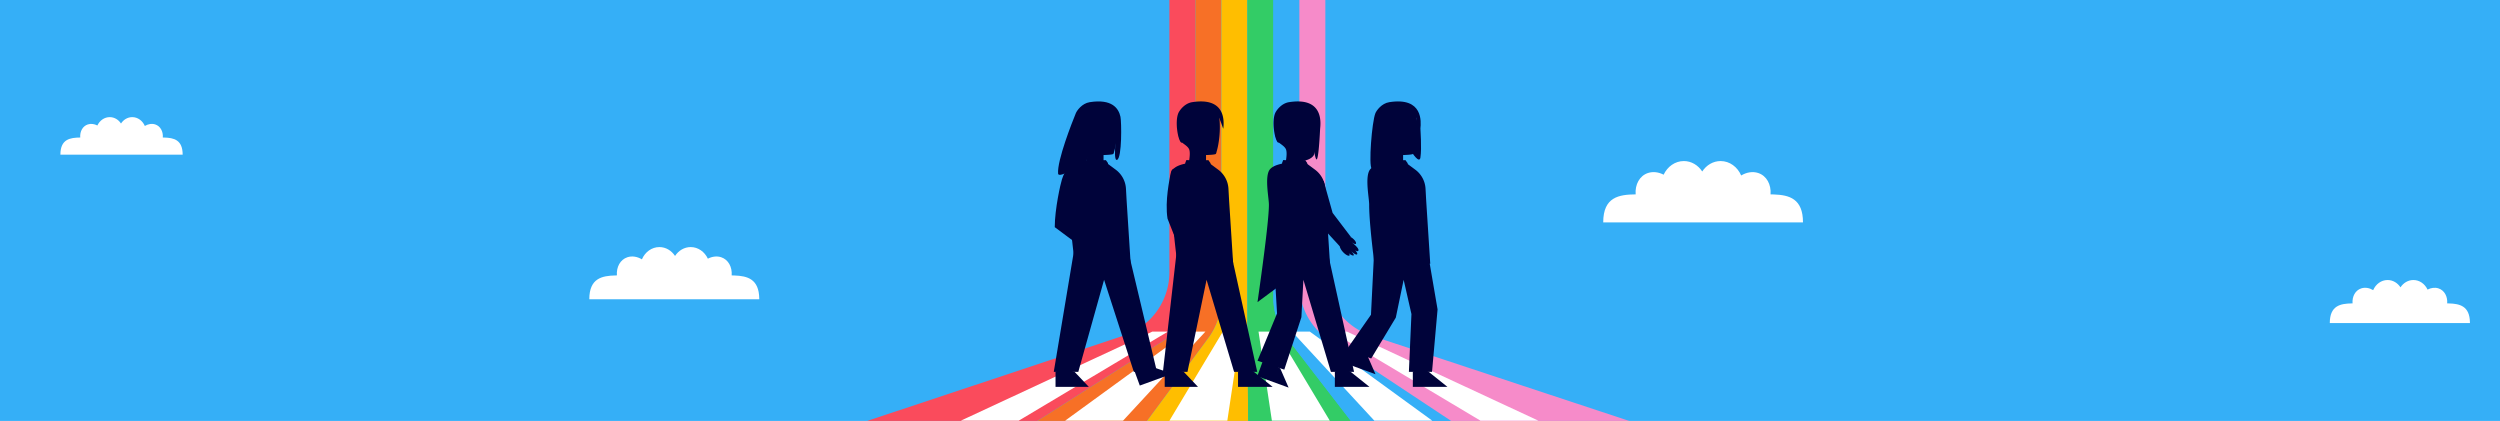 <svg height="230" width="1366" xmlns="http://www.w3.org/2000/svg"><g fill="none" fill-rule="evenodd"><path d="M0 0h1366v230H0z" fill="#35aff7"/><path d="M638.957-27h14.202v182.028a36.522 36.522 0 0 1-16.927 30.82L530.61 253h-126l209.348-69.601a36.522 36.522 0 0 0 25-34.657V-27z" fill="#fa4b5c"/><path d="M653.16-27h14.202v190.049c0 7.818-2.509 15.43-7.158 21.717L609.74 253h-79.13l105.623-67.151a36.522 36.522 0 0 0 16.927-30.82z" fill="#f77026"/><path d="M667.362-27h14.203v201.944l.001.286.608 77.77h-72.435l50.465-68.234a36.522 36.522 0 0 0 7.158-21.717z" fill="#ffbe00"/><path d="M681.565-27h14.203v189.637a36.522 36.522 0 0 0 7.604 22.307L755.87 253h-73.696l-.608-77.77V-27z" fill="#3c6"/><path d="M695.768-27h14.203v182.466a36.522 36.522 0 0 0 16.36 30.453L827.652 253H755.87l-52.498-68.056a36.522 36.522 0 0 1-7.604-22.307z" fill="#35aff7"/><path d="M709.971-27h14.203v175.699a36.522 36.522 0 0 0 25.053 34.674L959.74 253H827.652l-101.32-67.081a36.522 36.522 0 0 1-16.361-30.453z" fill="#f68bc9"/><path d="M629.653 181.174h8.521L556.61 229.87h-31.652zm19.26 0h9.74l-45.044 48.696h-31.652zm19.261 0h9.74l-7.305 48.696h-31.652zm67.739 0h-8.521l81.565 48.696h31.652zm-20.26 0h-9.74l45.044 48.696h31.652zm-18.261 0h-9.74l7.305 48.696h31.652z" fill="#fff"/><g fill="#00033a"><path d="M587.288 134.253l-11.518 68.935h13.413l14.087-50.308 16.256 50.308h12.637l-16.077-67.5-9.898-.96.029-.475z"/><path d="M576.744 211.395v-8.207c1.66-.942 3.151-1.413 4.474-1.413s3.303.471 5.94 1.413l7.785 8.207h-18.2zm46.04-.725l-2.808-7.712c.966-1.8 1.951-2.883 2.954-3.248s2.737-.272 5.2.28l12.433 4.208-17.78 6.472zm-35.496-66.577h30.511l-2.18-33.945c-.025-.382-.047-.765-.069-1.147l-.326-5.911a13.851 13.851 0 0 0-5.571-10.357l-5.046-3.747h-10.402c-5.458.732-8.717 2.201-9.777 4.408-2.178 4.535 0 14.864 0 18.494 0 6.281.953 17.016 2.86 32.205z"/><path d="M605.25 88.986l-.984 19.872-10.061-19.872zm2.332 55.852c.755 2.235 1.035 3.524.84 3.868-.765 1.353-3.156 0-3.603 0-.47 0-2.72 1.94-3.54.445-.173-.312.087-1.75.777-4.313l2.415-7.737z"/><path d="M597.385 58.58l-2.324.669a3.175 3.175 0 0 0-.655.27c-1.248.686-1.878 1.414-1.89 2.186-.018 1.196-.067 3.694-.143 7.494 0-.318-3.643-1.243-4.06 2.15-.416 3.392-.3 3.239.857 5.816.41.914 3.725 2.43 4.556 4.385.49 1.15.49 3.252 0 6.306l6.524 4.444 3.932-3.891.075-.55a43.65 43.65 0 0 1-1.282.188c.025-.008.024-.034 0-.08v-3.254c2.903-.092 4.64-.267 5.212-.52.383-.171.521-1.18.564-1.32 2.138-7.034 2.581-19.387 0-23.535l-6.036-1.048a11.911 11.911 0 0 0-5.33.29z"/><path d="M592.328 87.443l6.237.378 3.343-.285 2.318.001a.132.132 0 0 1 .108.057l1.046 1.528v2.82l-3.472-4.405-3.343.284-.672 5.248-6.31-3.609a.132.132 0 0 1-.058-.16l.671-1.772a.132.132 0 0 1 .132-.085zm-2.481 47.409l3.603-5.825.802.34-3.732 5.877z"/><path d="M586.515 103.766l4.332-14.092c-1.569.257-2.683.961-3.67 1.197-3.244.773-4.836.773-6.928 7.116-.748 2.271-3.916 16.171-3.935 26.128l14.804 11.017 3.822-6.264-9.675-8.17z"/><path d="M608.402 70.502l-.862.264c-.124-.407-.54-.64-.931-.52-.39.118-.605.545-.481.951l-.861.264c-.276-.903.202-1.849 1.068-2.113.865-.265 1.79.252 2.067 1.154zm-4.016 1.211l-.861.264c-.125-.407-.542-.64-.932-.52-.39.119-.605.545-.481.952l-.861.263c-.276-.902.202-1.849 1.068-2.113.866-.265 1.791.252 2.067 1.154z" fill-rule="nonzero"/><path d="M602.227 60.744c3.665-3.751 5.789.192 7.501 4.097 1.308 2.983-2.18 23.444.614 22.505s2.451-20.912 1.886-23.517c-1.036-4.78-4.766-9.89-16.795-8.007-4.27.668-7.005 4.586-7.599 6.031-1.924 4.677-10.324 25.889-9.688 33.02.274 3.07 13.709-5.558 14.629-5.558s8.657-21 9.452-28.57zm93.966 83.349l1.586 27.17-10.67 25.838 14.63 4.87 9.344-28.654 1.092-20.437 15.038 50.308h12.637l-14.86-67.5-9.898-.96z"/><path d="M686.986 205.558l2.807-7.712c1.883-.317 3.445-.25 4.688.203 1.243.452 2.943 1.572 5.098 3.359l4.51 10.375zm42.378 5.837v-8.207c1.524-1.36 2.82-2.041 3.887-2.041 1.068 0 2.664.68 4.79 2.041l10.245 8.207zm-42.256-46.326l17.147-12.72 22.447-8.256-2.18-33.945a146.95 146.95 0 0 1-.068-1.147l-.326-5.911a13.851 13.851 0 0 0-5.572-10.357l-5.045-3.747h-10.403c-5.458.732-8.717 2.201-9.777 4.408-2.177 4.535 0 14.864 0 18.494 0 6.281-2.074 24.008-6.223 53.181z"/><path d="M714.154 88.986l-.985 19.872-10.061-19.872zm2.332 55.852c.755 2.235 1.035 3.524.84 3.868-.765 1.353-3.156 0-3.603 0-.47 0-2.72 1.94-3.541.445-.172-.312.087-1.75.778-4.313l2.415-7.737 3.11 7.737z"/><path d="M706.289 58.58l-2.324.669a3.175 3.175 0 0 0-.655.27c-1.248.686-1.879 1.414-1.89 2.187-.019 1.195-.067 3.693-.143 7.493 0-.318-3.643-1.243-4.06 2.15-.416 3.392-.301 3.239.856 5.816.41.914 3.726 2.43 4.557 4.385.489 1.15.489 3.252 0 6.306l6.524 4.444 3.931-3.891.076-.55a43.65 43.65 0 0 1-1.282.188c.024-.008.024-.034 0-.08 2.775-.493 4.7-1.448 5.775-2.866 1.614-2.127 2.583-21.615 0-25.763l-6.035-1.048a11.911 11.911 0 0 0-5.33.29z"/><path d="M701.231 87.443l6.238.378 3.343-.285 2.318.001a.132.132 0 0 1 .108.057l1.045 1.528v2.82l-3.471-4.405-3.343.284-.672 5.248-6.31-3.609a.132.132 0 0 1-.058-.16l.67-1.772a.132.132 0 0 1 .132-.085zm-2.481 47.409l3.603-5.825.802.34-3.732 5.877zm24.539-35.814c-6.518-3.472-9.323-3.03-8.416 1.33.487 2.342 2.259 14.746 7.221 23.378l9.807 10.661 6.265-4.9-10.029-13.195z"/><path d="M717.305 70.502l-.86.264c-.125-.407-.542-.64-.932-.52-.39.118-.606.545-.481.951l-.862.264c-.275-.903.203-1.849 1.068-2.113.866-.265 1.792.252 2.067 1.154zm-4.015 1.211l-.862.264c-.124-.407-.54-.64-.931-.52-.39.119-.606.545-.481.952l-.861.263c-.276-.902.202-1.849 1.068-2.113.865-.265 1.79.252 2.067 1.154z" fill-rule="nonzero"/><path d="M704.087 70.165c.94-2.294 6.248-1.849 7.044-9.42 3.54-3.624 6.2 22.24 7.922 26.01 1.422 3.114 2.208-15.912 2.28-16.59.364-3.47 1.587-17.25-16.996-14.343-4.27.668-7.005 4.587-7.6 6.032-1.924 4.677-.262 14.428 1.515 15.998.6.532.852-.897.753-4.286a1.655 1.655 0 0 1 2.571-1.425c.646.43.485 3.604 1.405 3.604s-.045-2.77 1.106-5.58zm28.298 59.397c-.444.304-1.09 2.562-.278 5.321.812 2.76 4.313 5.417 5.215 4.737.285-.215.106-.641-.274-1.124l-.142-.174.133.104.272.204c.816.596 1.62 1.046 2.126.975l.082-.016c.543-.149-.045-1.017-.919-1.982l-.279-.302.3.254c1.178.978 2.354 1.76 2.827 1.46l.05-.04c.375-.344-.078-1.143-.823-2.036l-.192-.226.06.041c.698.464 1.307.666 1.61.285l.046-.065c.84-1.375-4.183-5.056-4.83-5.522 2.39 1.876 3.585 2.354 3.585 1.433 0-1.382-2.514-3.306-2.943-3.327zm-89.096 4.691l-7.867 68.935h13.413l10.436-50.308 15.038 50.308h12.637l-14.86-67.5-9.898-.96.03-.475z"/><path d="M636.397 211.395v-8.207c1.66-.942 3.15-1.413 4.474-1.413 1.322 0 3.302.471 5.94 1.413l7.785 8.207h-18.2zm40.063 0v-8.207c1.524-1.36 2.82-2.041 3.887-2.041 1.068 0 2.664.68 4.79 2.041l10.245 8.207zm-33.171-67.302h30.51l-2.18-33.945a146.95 146.95 0 0 1-.068-1.147l-.326-5.911a13.851 13.851 0 0 0-5.572-10.357l-5.044-3.747h-10.404c-5.458.732-8.717 2.201-9.777 4.408-2.177 4.535 0 14.864 0 18.494 0 6.281.954 17.016 2.86 32.205z"/><path d="M661.25 88.986l-.983 19.872-10.062-19.872zm2.332 55.852c.755 2.235 1.036 3.524.841 3.868-.765 1.353-3.156 0-3.604 0-.47 0-2.719 1.94-3.54.445-.172-.312.087-1.75.777-4.313l2.415-7.737z"/><path d="M653.386 58.58l-2.325.669a3.175 3.175 0 0 0-.654.27c-1.248.686-1.879 1.414-1.89 2.186a2192.36 2192.36 0 0 1-.144 7.494c0-.318-3.643-1.243-4.06 2.15-.416 3.392-.3 3.239.857 5.816.41.914 3.725 2.43 4.557 4.385.489 1.15.489 3.252 0 6.306l6.523 4.444 3.932-3.891.075-.55a43.65 43.65 0 0 1-1.282.188c.025-.008.025-.034 0-.08v-3.254c2.903-.092 4.64-.267 5.213-.52.382-.171.52-1.18.564-1.32 2.137-7.034 2.58-19.387-.001-23.535l-6.035-1.048a11.911 11.911 0 0 0-5.33.29z"/><path d="M648.328 87.443l6.238.378 3.342-.285 2.318.001a.132.132 0 0 1 .109.057l1.045 1.528v2.82l-3.472-4.405-3.342.284-.673 5.248-6.31-3.609a.132.132 0 0 1-.058-.16l.671-1.772a.132.132 0 0 1 .132-.085zm-2.481 47.409l3.603-5.825.802.34-3.732 5.877z"/><path d="M647.906 96.832c-4.84-5.578-7.617-6.17-8.333-1.774-.384 2.36-3.176 14.575-1.637 24.413l5.336 13.467 7.605-2.33-4.635-15.912z"/><path d="M649.644 129.396l-4.185-.807c-.524.123-1.935 2.001-2.167 4.867-.23 2.867 2.086 6.604 3.172 6.291.343-.098.328-.56.147-1.147l-.07-.213.087.144.181.288c.548.85 1.138 1.557 1.635 1.673l.083.013c.56.057.322-.964-.148-2.178l-.153-.384.19.346c.749 1.336 1.566 2.487 2.114 2.376l.063-.019c.473-.187.337-1.096-.039-2.197l-.099-.278.042.06c.486.682.981 1.09 1.4.842l.066-.044c1.277-.983-2.092-6.219-2.528-6.886l-.046-.07.315.25c.875.679 3.282 2.436 3.592 1.467.372-1.164-3.238-4.214-3.631-4.387l-.02-.008z"/><path d="M664.402 70.502l-.861.264c-.124-.407-.541-.64-.932-.52-.39.118-.605.545-.48.951l-.862.264c-.276-.903.202-1.849 1.068-2.113.866-.265 1.791.252 2.067 1.154zm-4.016 1.211l-.86.264c-.125-.407-.542-.64-.932-.52-.39.119-.606.545-.482.952l-.86.263c-.277-.902.202-1.849 1.067-2.113.866-.265 1.791.252 2.067 1.154z" fill-rule="nonzero"/><path d="M651.184 70.165c.94-2.294 6.248-1.849 7.044-9.42 6.463-6.618 10.043 10.919 10.201 9.42.365-3.47 1.588-17.25-16.996-14.343-4.27.668-7.004 4.587-7.599 6.032-1.924 4.677-.262 14.428 1.514 15.998.601.532.852-.897.753-4.286a1.655 1.655 0 0 1 2.572-1.425c.645.43.484 3.604 1.405 3.604.92 0-.045-2.77 1.106-5.58zm99.791 64.088l-1.869 37.713-13.302 19.048 13.413 4.87 13.456-22.354 4.283-20.65 4.258 18.736-1.393 31.572h12.637l3.03-34.133-5.716-33.367-9.898-.96.029-.475z"/><path d="M734.464 198.253l2.807-7.711c1.882-.318 3.445-.25 4.688.202 1.243.453 2.942 1.572 5.098 3.36l4.509 10.374-17.102-6.224zm37.508 13.142v-8.207c1.524-1.36 2.82-2.041 3.887-2.041 1.068 0 2.664.68 4.79 2.041l10.245 8.207zm-20.998-67.302h30.511l-2.18-33.945c-.025-.382-.047-.765-.069-1.147l-.326-5.911a13.851 13.851 0 0 0-5.571-10.357l-5.045-3.747h-10.403c-5.458.732-8.717 2.201-9.777 4.408-2.178 4.535 0 14.864 0 18.494 0 6.281.953 17.016 2.86 32.205z"/><path d="M768.937 88.986l-.984 19.872-10.061-19.872zm2.332 55.852c.754 2.235 1.034 3.524.84 3.868-.766 1.353-3.157 0-3.604 0-.47 0-2.719 1.94-3.54.445-.173-.312.087-1.75.777-4.313l2.415-7.737 3.111 7.737z"/><path d="M761.071 58.58l-2.324.669a3.175 3.175 0 0 0-.655.27c-1.248.686-1.878 1.414-1.89 2.186-.018 1.196-.067 3.694-.143 7.494 0-.318-3.643-1.243-4.06 2.15-.416 3.392-.3 3.239.857 5.816.41.914 3.725 2.43 4.556 4.385.49 1.15.49 3.252 0 6.306l6.524 4.444 3.932-3.891.075-.55a43.65 43.65 0 0 1-1.282.188c.025-.008.024-.034 0-.08v-3.254c2.903-.092 4.64-.267 5.212-.52.383-.171.521-1.18.564-1.32 2.138-7.034 2.581-19.387 0-23.535L766.4 58.29a11.911 11.911 0 0 0-5.33.29z"/><path d="M756.014 87.443l6.237.378 3.343-.285 2.318.001a.132.132 0 0 1 .108.057l1.046 1.528v2.82l-3.472-4.405-3.343.284-.672 5.248-6.31-3.609a.132.132 0 0 1-.058-.16l.671-1.772a.132.132 0 0 1 .132-.085zm-2.481 47.409l3.603-5.825.802.34-3.732 5.877z"/><path d="M772.088 70.502l-.861.264c-.125-.407-.542-.64-.932-.52-.39.118-.605.545-.481.951l-.861.264c-.276-.903.202-1.849 1.068-2.113.866-.265 1.79.252 2.067 1.154zm-4.016 1.211l-.861.264c-.125-.407-.541-.64-.932-.52-.39.119-.605.545-.481.952l-.861.263c-.276-.902.202-1.849 1.068-2.113.866-.265 1.791.252 2.067 1.154z" fill-rule="nonzero"/><path d="M765.913 60.745c3.55-3.634 6.23.015 7.95 3.796.224.491-3.122 17.237-2.931 17.717.42 1.056 4.627 7.46 5.183 3.818.788-5.163-.035-15.578 0-15.911.364-3.47 1.587-17.25-16.996-14.343-4.27.668-7.005 4.587-7.6 6.032-1.923 4.677-3.786 28.757-2.01 30.328 1.066.942 7.462-2.108 8.382-2.108s7.226-21.758 8.022-29.33z"/></g><path d="M1318.677 153c3.364 0 6.283 2.121 7.74 5.23 1.926-.999 4.05-1.291 5.99-.654 3.238 1.064 5.022 4.405 4.74 8.195l.918.018c5.951.169 11.372 1.397 11.509 10.372l.002.35H1273c0-9.528 5.765-10.61 11.97-10.732l.46-.007c-.283-3.791 1.502-7.132 4.739-8.196 2.123-.697 4.465-.282 6.526.953 1.408-3.271 4.406-5.529 7.876-5.529 2.897 0 5.465 1.574 7.052 3.997 1.589-2.423 4.157-3.997 7.054-3.997zm-941.286-18c4.079 0 7.62 2.572 9.387 6.341 2.335-1.21 4.91-1.565 7.264-.791 3.925 1.29 6.09 5.34 5.746 9.937l.499.008.991.026c7.078.247 13.436 1.876 13.582 12.611l.002.378H322c0-11.457 6.875-12.842 14.326-13.01l.747-.013c-.342-4.596 1.822-8.648 5.747-9.937 2.574-.846 5.414-.343 7.914 1.155 1.708-3.967 5.343-6.705 9.551-6.705 3.514 0 6.628 1.909 8.553 4.847 1.926-2.938 5.04-4.847 8.553-4.847zm562.757-47c4.947 0 9.22 3.218 11.227 7.88 2.936-1.76 6.275-2.352 9.302-1.357 4.613 1.516 7.157 6.278 6.755 11.68l1.087.02.78.025c8.367.307 15.849 2.304 15.849 15.262H876c0-13.915 8.628-15.19 17.718-15.307-.404-5.402 2.14-10.164 6.753-11.68 2.767-.91 5.794-.492 8.537.93 2.078-4.43 6.24-7.453 11.034-7.453 4.13 0 7.789 2.243 10.053 5.696C932.36 90.243 936.02 88 940.148 88zM72.263 64c3.027 0 5.642 1.97 6.87 4.823 1.798-1.077 3.842-1.44 5.694-.83 2.824.927 4.38 3.842 4.135 7.149l.684.013c5.304.135 10.159 1.188 10.159 9.355H33c0-8.517 5.28-9.297 10.843-9.369-.246-3.306 1.31-6.22 4.135-7.149 1.693-.556 3.547-.3 5.226.57C54.475 65.85 57.022 64 59.956 64c2.528 0 4.769 1.373 6.155 3.488C67.494 65.373 69.735 64 72.263 64z" fill="#fff" fill-rule="nonzero"/></g></svg>